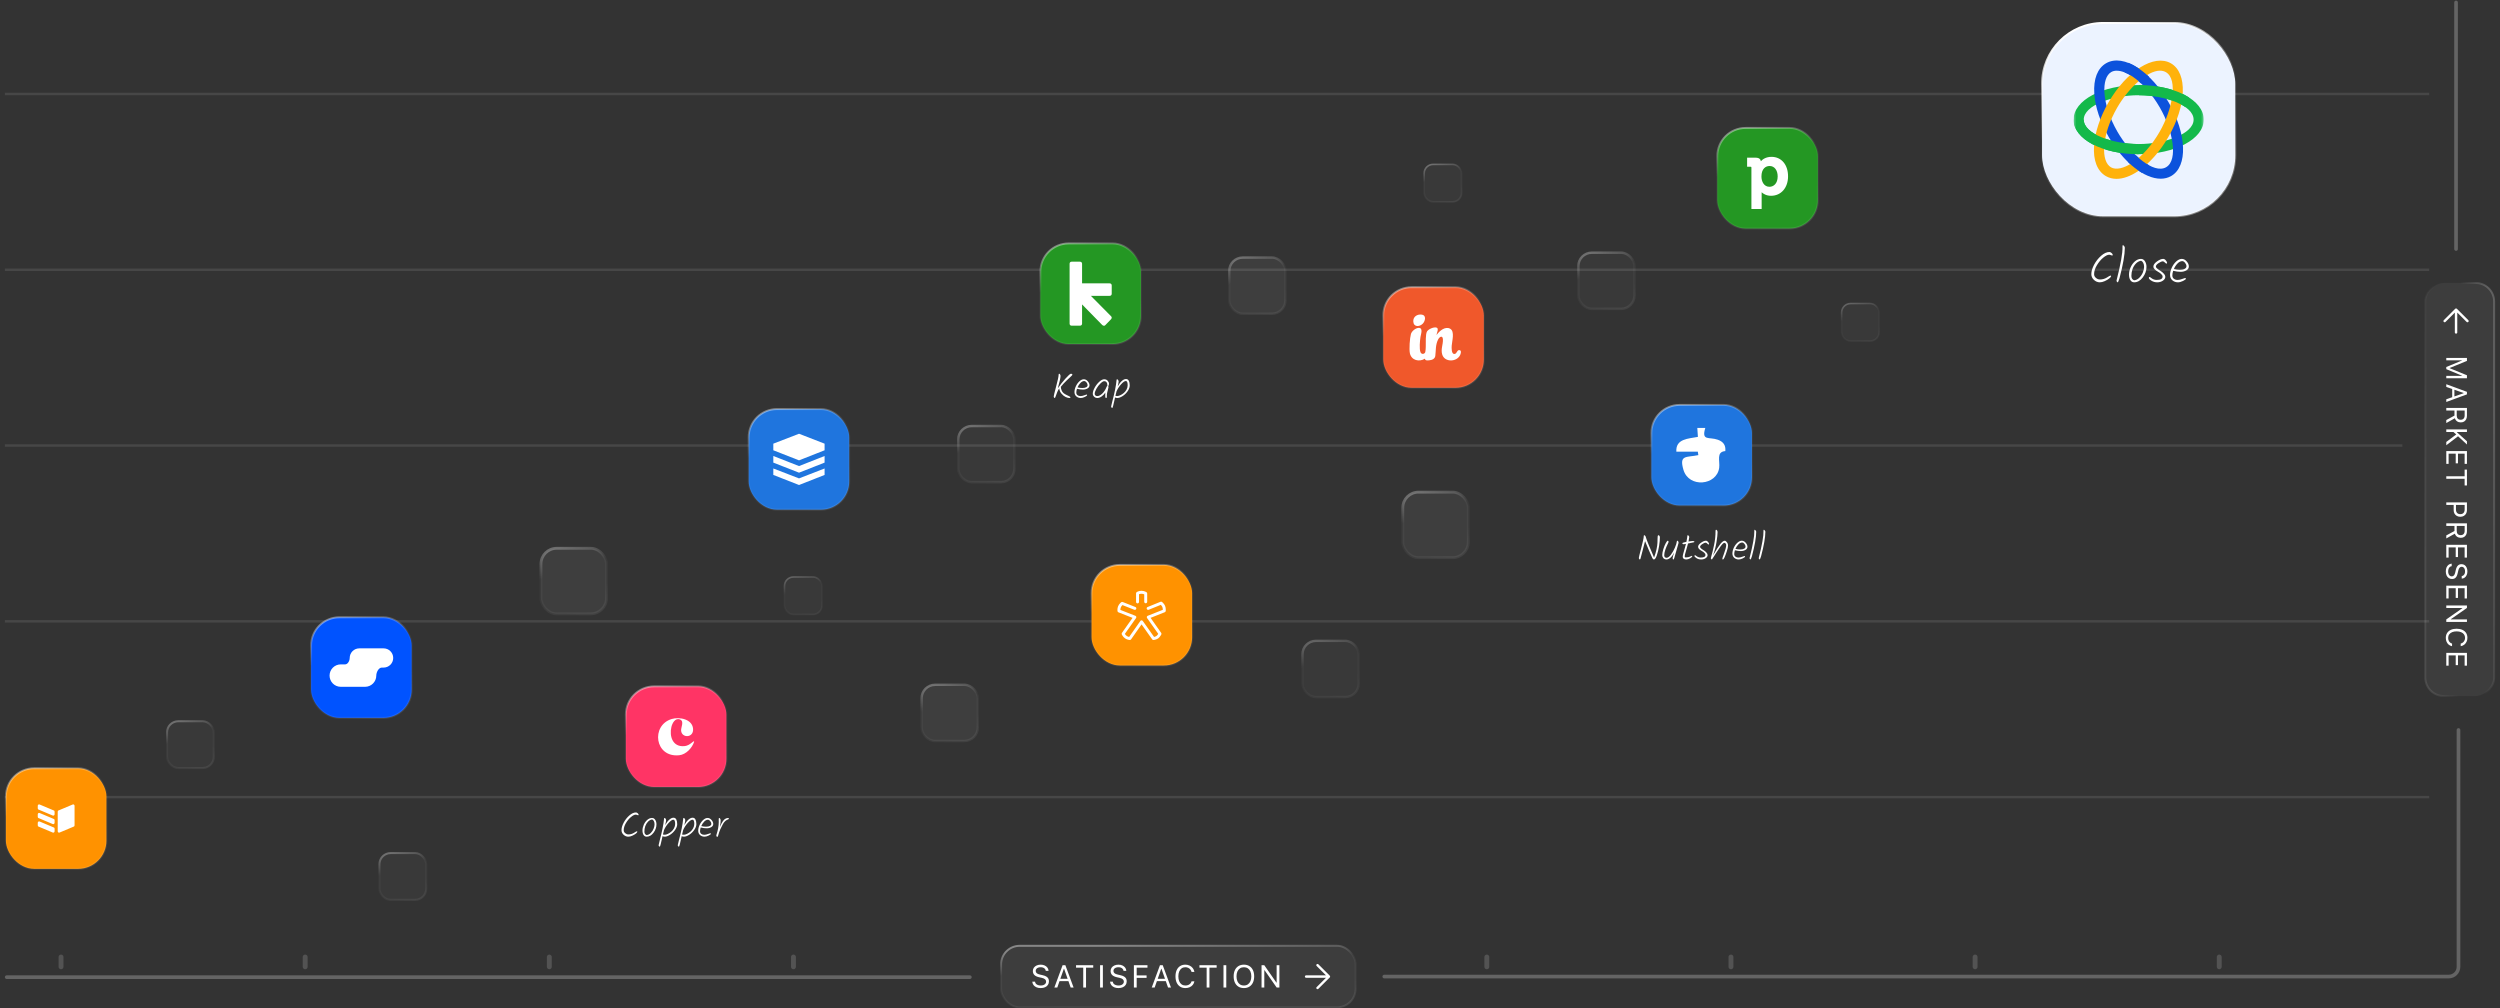 <svg width="1024" height="413" viewBox="0 0 1024 413" fill="none" xmlns="http://www.w3.org/2000/svg">
<rect x="0" y="0" width="1024" height="413" fill="#333333" stroke="none"/>
<line x1="2" y1="38.5" x2="995" y2="38.5" stroke="white" stroke-opacity="0.1"/>
<line x1="2" y1="110.5" x2="995" y2="110.5" stroke="white" stroke-opacity="0.1"/>
<line x1="2" y1="182.5" x2="984" y2="182.5" stroke="white" stroke-opacity="0.1"/>
<line x1="2" y1="254.5" x2="995" y2="254.5" stroke="white" stroke-opacity="0.1"/>
<line x1="2" y1="326.5" x2="995" y2="326.5" stroke="white" stroke-opacity="0.1"/>
<rect x="703.4" y="52.4" width="41.2" height="41.2" rx="11.6" fill="#249723"/>
<rect x="703.4" y="52.4" width="41.2" height="41.2" rx="11.6" stroke="url(#paint0_linear_3_1881)" stroke-width="0.8"/>
<path d="M721.487 72.305C721.487 74.327 722.512 76.507 724.769 76.507C726.442 76.507 728.135 75.201 728.135 72.275C728.135 69.711 726.804 67.989 724.825 67.989C723.211 67.989 721.487 69.122 721.487 72.305ZM725.62 64.244C729.666 64.244 732.387 67.449 732.387 72.219C732.387 76.915 729.52 80.193 725.423 80.193C723.47 80.193 722.218 79.356 721.564 78.751C721.569 78.894 721.572 79.055 721.572 79.227V85.594H717.38V68.629C717.38 68.382 717.301 68.304 717.057 68.304H715.615V64.589H719.133C720.752 64.589 721.166 65.413 721.245 66.049C721.903 65.312 723.265 64.244 725.62 64.244Z" fill="white"/>
<rect x="566.58" y="117.636" width="41.2" height="41.2" rx="11.6" fill="#F0582B"/>
<rect x="566.58" y="117.636" width="41.2" height="41.2" rx="11.6" stroke="url(#paint1_linear_3_1881)" stroke-width="0.8"/>
<g clip-path="url(#clip0_3_1881)">
<g clip-path="url(#clip1_3_1881)">
<path d="M588.424 137.216C589.521 135.603 591.914 133.52 593.973 134.638C595.988 135.733 594.725 139.756 594.616 141.608C594.568 142.411 594.433 145.166 595.81 144.979C596.846 144.838 596.732 143.237 597.832 143.41C598.752 143.556 598.32 144.965 598.031 145.523C596.567 148.344 591.768 148.409 590.762 145.292C590.044 143.066 591.128 141.118 591.017 139.017C590.921 137.186 589.604 137.919 589.022 139.11C587.929 141.347 588.188 143.446 587.899 145.766C587.74 147.037 586.511 147.489 585.368 147.586C584.686 147.644 583.741 147.784 583.653 146.918C581.295 148.374 578.102 147.615 577.483 144.681C577.137 143.04 577.448 138.455 577.922 136.798C578.264 135.604 579.869 134.321 581.111 134.299C583.014 134.265 581.997 136.911 581.837 137.952C581.604 139.467 581.256 142.974 581.863 144.318C582.297 145.278 583.561 145.064 583.801 144.18C583.934 143.691 583.969 142.582 583.992 142.029C584.051 140.596 583.809 136.783 584.538 135.716C585.182 134.773 587.227 133.873 588.341 134.161C589.578 134.48 588.392 136.442 588.424 137.216H588.424Z" fill="white"/>
<path d="M582.772 132.569C581.474 133.905 579.049 134.079 578.887 131.736C578.748 129.713 580.473 128.618 582.348 128.862C584.321 129.117 583.806 131.505 582.772 132.569V132.569Z" fill="white"/>
</g>
</g>
<rect x="447.096" y="231.388" width="41.2" height="41.2" rx="11.6" fill="#FF9200"/>
<rect x="447.096" y="231.388" width="41.2" height="41.2" rx="11.6" stroke="url(#paint2_linear_3_1881)" stroke-width="0.8"/>
<g clip-path="url(#clip2_3_1881)">
<path d="M475.434 246.457C475.617 246.41 475.814 246.451 475.964 246.571H475.964V246.572C475.965 246.572 475.965 246.572 475.966 246.573C475.966 246.573 475.967 246.574 475.969 246.575C475.971 246.577 475.974 246.579 475.978 246.582C475.985 246.589 475.996 246.597 476.008 246.608C476.033 246.629 476.069 246.66 476.111 246.698C476.196 246.773 476.311 246.882 476.437 247.015C476.678 247.269 476.992 247.649 477.184 248.088H477.184C477.409 248.569 477.477 249.125 477.497 249.52C477.507 249.725 477.506 249.904 477.501 250.032C477.499 250.096 477.496 250.148 477.493 250.185C477.492 250.204 477.491 250.219 477.491 250.23C477.49 250.235 477.49 250.24 477.49 250.243C477.489 250.245 477.489 250.246 477.489 250.247V250.249L476.885 250.195L477.489 250.25C477.468 250.478 477.321 250.674 477.108 250.759L471.275 253.074L475.63 259.245C475.759 259.428 475.777 259.666 475.677 259.866L475.135 259.595L475.677 259.867L475.677 259.867L475.676 259.869C475.676 259.869 475.675 259.871 475.675 259.872C475.673 259.875 475.671 259.878 475.669 259.883C475.664 259.892 475.658 259.904 475.65 259.919C475.634 259.949 475.611 259.991 475.582 260.043C475.523 260.146 475.439 260.288 475.331 260.447C475.123 260.756 474.805 261.168 474.405 261.476C474.397 261.482 474.388 261.488 474.38 261.494C473.969 261.778 473.489 261.938 473.14 262.027C472.961 262.072 472.805 262.102 472.692 262.121C472.636 262.13 472.59 262.137 472.556 262.141C472.54 262.143 472.526 262.145 472.516 262.146C472.512 262.147 472.508 262.147 472.505 262.147C472.503 262.148 472.502 262.148 472.501 262.148L472.499 262.148H472.498L472.434 261.545L472.498 262.148C472.28 262.171 472.066 262.074 471.939 261.895L467.587 255.748L463.282 261.893C463.161 262.065 462.959 262.163 462.749 262.151L462.785 261.545L462.748 262.151V262.15H462.741C462.738 262.15 462.734 262.15 462.729 262.149C462.719 262.149 462.705 262.147 462.689 262.146C462.657 262.143 462.612 262.138 462.558 262.13C462.449 262.115 462.298 262.09 462.121 262.047C461.772 261.961 461.3 261.801 460.848 261.5C460.382 261.189 460.042 260.768 459.825 260.447C459.715 260.283 459.631 260.136 459.574 260.029C459.545 259.976 459.523 259.931 459.507 259.899C459.499 259.883 459.493 259.87 459.489 259.86C459.486 259.855 459.485 259.851 459.483 259.848C459.483 259.847 459.482 259.845 459.481 259.844C459.481 259.844 459.481 259.843 459.481 259.843L459.48 259.842L459.48 259.841C459.393 259.646 459.416 259.42 459.539 259.245L463.892 253.077L458.113 250.809C457.916 250.732 457.774 250.559 457.737 250.35L458.334 250.245L457.737 250.35V250.349C457.737 250.348 457.736 250.348 457.736 250.347C457.736 250.346 457.736 250.344 457.736 250.342C457.735 250.339 457.735 250.334 457.734 250.329C457.732 250.319 457.73 250.306 457.727 250.289C457.723 250.256 457.717 250.211 457.712 250.155C457.702 250.043 457.693 249.887 457.697 249.702C457.704 249.335 457.761 248.83 457.973 248.314C458.187 247.796 458.515 247.383 458.776 247.108C458.908 246.969 459.029 246.859 459.118 246.783C459.162 246.745 459.199 246.715 459.226 246.694C459.239 246.683 459.251 246.674 459.259 246.668C459.263 246.665 459.267 246.662 459.269 246.66C459.271 246.659 459.272 246.658 459.273 246.657C459.274 246.657 459.274 246.656 459.275 246.656L459.275 246.656C459.275 246.656 459.276 246.655 459.608 247.108L459.276 246.656C459.444 246.532 459.663 246.504 459.857 246.58L465.057 248.63C465.369 248.753 465.522 249.106 465.399 249.417C465.276 249.729 464.924 249.882 464.612 249.759L459.755 247.845C459.724 247.875 459.69 247.908 459.656 247.944C459.455 248.156 459.232 248.444 459.096 248.776C458.958 249.11 458.915 249.455 458.91 249.725C458.909 249.758 458.911 249.789 458.911 249.819L465.056 252.23C465.23 252.298 465.362 252.442 465.416 252.62C465.469 252.799 465.438 252.993 465.33 253.145L460.747 259.636C460.773 259.677 460.8 259.722 460.831 259.768C461.002 260.022 461.238 260.301 461.521 260.49C461.819 260.689 462.147 260.804 462.41 260.868C462.442 260.876 462.474 260.882 462.503 260.888L467.088 254.347L467.133 254.289C467.247 254.162 467.41 254.088 467.583 254.088C467.78 254.087 467.966 254.183 468.08 254.344L472.707 260.881C472.749 260.872 472.794 260.862 472.841 260.85C473.124 260.778 473.438 260.665 473.676 260.504C473.921 260.312 474.149 260.029 474.325 259.768C474.358 259.719 474.387 259.671 474.415 259.627L469.839 253.145C469.731 252.993 469.7 252.8 469.753 252.622C469.806 252.444 469.938 252.299 470.111 252.231L476.29 249.778C476.289 249.717 476.289 249.651 476.285 249.582C476.268 249.24 476.21 248.87 476.085 248.601C476.082 248.596 476.08 248.59 476.077 248.584C475.968 248.331 475.762 248.067 475.556 247.849C475.523 247.814 475.489 247.782 475.458 247.751L470.513 249.757C470.202 249.883 469.848 249.733 469.722 249.423C469.596 249.112 469.746 248.759 470.056 248.633L475.356 246.482L475.434 246.457Z" fill="white"/>
<path d="M468.678 246.495V243.454C468.646 243.439 468.612 243.422 468.574 243.407C468.323 243.305 467.963 243.202 467.535 243.202C467.099 243.202 466.778 243.295 466.575 243.38C466.563 243.385 466.552 243.391 466.542 243.396V246.545C466.541 246.88 466.27 247.152 465.935 247.152C465.6 247.152 465.328 246.88 465.328 246.545V243.045C465.328 242.863 465.409 242.691 465.55 242.576L465.551 242.575L465.552 242.574C465.553 242.574 465.553 242.573 465.554 242.572C465.556 242.571 465.557 242.57 465.559 242.569C465.563 242.566 465.566 242.563 465.571 242.559C465.58 242.552 465.592 242.543 465.605 242.533C465.633 242.513 465.67 242.488 465.717 242.459C465.809 242.402 465.94 242.33 466.106 242.26C466.441 242.12 466.921 241.988 467.535 241.988C468.156 241.988 468.672 242.136 469.033 242.283C469.214 242.357 469.358 242.432 469.46 242.49C469.511 242.519 469.552 242.545 469.582 242.564C469.596 242.573 469.608 242.582 469.618 242.588C469.622 242.591 469.627 242.594 469.63 242.596L469.636 242.601L469.637 242.601C469.637 242.601 469.637 242.601 469.285 243.095L469.637 242.602C469.797 242.715 469.892 242.899 469.892 243.095V246.495C469.892 246.83 469.62 247.102 469.285 247.102C468.95 247.102 468.678 246.83 468.678 246.495Z" fill="white"/>
</g>
<rect x="306.65" y="167.56" width="41.2" height="41.2" rx="11.6" fill="#1F75DE"/>
<rect x="306.65" y="167.56" width="41.2" height="41.2" rx="11.6" stroke="url(#paint3_linear_3_1881)" stroke-width="0.8"/>
<path d="M327.281 177.66L316.75 181.725V184.434L327.281 188.56L337.75 184.434V181.725L327.281 177.66ZM316.75 191.886V194.534L327.281 198.66L337.75 194.534V191.886L327.281 195.95L316.75 191.886Z" fill="white"/>
<path d="M316.75 186.774V189.484L327.281 193.61L337.75 189.484V186.774L327.281 190.901L316.75 186.774Z" fill="white"/>
<rect x="256.34" y="281.141" width="41.2" height="41.2" rx="11.6" fill="#FF3465"/>
<rect x="256.34" y="281.141" width="41.2" height="41.2" rx="11.6" stroke="url(#paint4_linear_3_1881)" stroke-width="0.8"/>
<g clip-path="url(#clip3_3_1881)">
<circle cx="276.947" cy="301.741" r="11.156" fill="white"/>
<path d="M277.585 288.616L280.676 289.197C291.429 292.318 293.537 306.985 283.87 312.91C276.219 317.599 266.313 313.451 264.238 304.82L263.831 302.371C263.849 301.986 263.805 301.589 263.831 301.205C264.284 294.597 269.433 288.949 276.234 288.724L276.419 288.616H277.585ZM283.833 303.835C282.62 304.774 281.857 305.483 280.193 305.619C275.572 305.997 274.079 301.604 275.006 297.751C275.385 296.173 276.573 293.921 278.546 294.708C280.372 295.436 278.867 297.882 278.986 299.281C279.253 302.438 284.228 302.321 283.879 298.466C283.522 294.534 278.284 293.557 275.136 294.501C266.535 297.08 268.109 310.404 278.212 309.349C281.015 309.057 283.543 306.334 284.34 303.776L283.951 303.647C283.87 303.647 283.879 303.798 283.833 303.833V303.835Z" fill="#FF3465"/>
</g>
<rect x="127.423" y="252.842" width="41.2" height="41.2" rx="11.6" fill="#0053FF"/>
<rect x="127.423" y="252.842" width="41.2" height="41.2" rx="11.6" stroke="url(#paint5_linear_3_1881)" stroke-width="0.8"/>
<g clip-path="url(#clip4_3_1881)">
<path fill-rule="evenodd" clip-rule="evenodd" d="M147.176 265.567C145.001 265.567 143.238 267.33 143.238 269.505C143.238 270.615 142.478 272.13 141.367 272.13H139.582C137.045 272.13 134.988 274.187 134.988 276.724C134.988 279.261 137.045 281.317 139.582 281.317H149.535C152.072 281.317 154.128 279.261 154.128 276.724C154.128 275.387 155.068 273.442 156.405 273.442H157.121C159.295 273.442 161.058 271.68 161.058 269.505C161.058 267.33 159.295 265.567 157.121 265.567H147.176Z" fill="white"/>
</g>
<rect x="2.4" y="314.68" width="41.2" height="41.2" rx="11.6" fill="#FF9200"/>
<rect x="2.4" y="314.68" width="41.2" height="41.2" rx="11.6" stroke="url(#paint6_linear_3_1881)" stroke-width="0.8"/>
<path d="M10.397 327.498C10.744 325.001 12.716 323.026 15.209 322.678C20.368 321.981 25.586 321.981 30.746 322.678C33.239 323.026 35.21 325.001 35.558 327.498C36.254 332.667 36.254 337.894 35.558 343.062C35.21 345.56 33.239 347.534 30.746 347.883C25.586 348.58 20.368 348.58 15.209 347.883C12.716 347.534 10.745 345.56 10.397 343.062C9.701 337.836 9.701 332.667 10.397 327.498Z" fill="#FF9200"/>
<path d="M15.466 338.055C15.466 338.287 15.582 338.519 15.814 338.578L21.611 341.016C21.785 341.075 22.017 341.075 22.133 340.958C22.249 340.842 22.365 340.668 22.365 340.494V339.449C22.365 339.216 22.249 338.984 22.017 338.926L16.22 336.487C16.046 336.429 15.814 336.429 15.698 336.545C15.582 336.661 15.466 336.835 15.466 337.009V338.055ZM15.466 334.57C15.466 334.803 15.582 335.035 15.814 335.093L21.611 337.532C21.785 337.59 22.017 337.59 22.133 337.474C22.249 337.358 22.365 337.184 22.365 337.009V335.964C22.365 335.732 22.249 335.499 22.017 335.441L16.22 333.002C16.046 332.944 15.814 332.944 15.698 333.06C15.582 333.176 15.466 333.351 15.466 333.525V334.57ZM15.466 331.086C15.466 331.318 15.582 331.55 15.814 331.608L21.611 334.048C21.785 334.106 22.017 334.106 22.133 333.989C22.249 333.873 22.365 333.699 22.365 333.525V332.479C22.365 332.247 22.249 332.015 22.017 331.957L16.22 329.518C16.046 329.46 15.814 329.46 15.698 329.576C15.582 329.692 15.466 329.866 15.466 330.04V331.086ZM30.539 338.055C30.539 338.287 30.423 338.519 30.191 338.578L24.394 341.016C24.22 341.075 23.988 341.075 23.872 340.958C23.756 340.842 23.64 340.668 23.64 340.494V332.479C23.64 332.247 23.756 332.015 23.988 331.957L29.785 329.518C29.959 329.46 30.191 329.46 30.307 329.576C30.423 329.692 30.539 329.866 30.539 330.04V338.055Z" fill="white"/>
<line x1="2.75" y1="400.25" x2="397.25" y2="400.25" stroke="white" stroke-opacity="0.24" stroke-width="1.5" stroke-linecap="round"/>
<rect x="410.053" y="387.4" width="145.2" height="25.2" rx="7.6" fill="white" fill-opacity="0.05"/>
<rect x="410.053" y="387.4" width="145.2" height="25.2" rx="7.6" stroke="url(#paint7_linear_3_1881)" stroke-width="0.8"/>
<path d="M426.267 404.716C425.598 404.716 425.014 404.608 424.515 404.392C424.02 404.172 423.626 403.872 423.334 403.491C423.046 403.106 422.879 402.666 422.833 402.17L422.826 402.101H423.969L423.975 402.17C424.005 402.475 424.121 402.74 424.324 402.964C424.532 403.184 424.807 403.355 425.15 403.478C425.497 403.601 425.89 403.662 426.33 403.662C426.745 403.662 427.113 403.597 427.435 403.465C427.761 403.33 428.017 403.144 428.203 402.907C428.389 402.67 428.482 402.397 428.482 402.088V402.082C428.482 401.701 428.342 401.381 428.063 401.123C427.784 400.861 427.329 400.66 426.698 400.52L425.683 400.298C424.765 400.095 424.096 399.782 423.677 399.358C423.262 398.931 423.055 398.385 423.055 397.721V397.714C423.059 397.207 423.197 396.758 423.467 396.369C423.743 395.979 424.121 395.675 424.604 395.455C425.09 395.235 425.649 395.125 426.28 395.125C426.889 395.125 427.428 395.235 427.898 395.455C428.368 395.67 428.74 395.962 429.015 396.331C429.295 396.699 429.449 397.111 429.479 397.568L429.485 397.657H428.342L428.33 397.575C428.287 397.304 428.177 397.065 428 396.857C427.822 396.646 427.585 396.479 427.289 396.356C426.993 396.233 426.646 396.174 426.248 396.178C425.867 396.178 425.524 396.237 425.219 396.356C424.915 396.474 424.671 396.646 424.489 396.87C424.312 397.09 424.223 397.361 424.223 397.683V397.689C424.223 398.053 424.358 398.36 424.629 398.609C424.9 398.859 425.346 399.052 425.968 399.187L426.984 399.416C427.623 399.555 428.137 399.737 428.527 399.961C428.916 400.186 429.199 400.461 429.377 400.787C429.559 401.108 429.65 401.489 429.65 401.929V401.936C429.65 402.507 429.51 403 429.231 403.415C428.952 403.829 428.558 404.151 428.051 404.379C427.543 404.604 426.948 404.716 426.267 404.716ZM431.864 404.5L435.241 395.34H436.117V396.819H435.756L433.064 404.5H431.864ZM433.394 401.878L433.75 400.907H437.888L438.244 401.878H433.394ZM438.549 404.5L435.857 396.819V395.34H436.371L439.748 404.5H438.549ZM443.695 404.5V396.369H440.744V395.34H447.79V396.369H444.838V404.5H443.695ZM450.594 404.5V395.34H451.737V404.5H450.594ZM458.115 404.716C457.447 404.716 456.863 404.608 456.363 404.392C455.868 404.172 455.475 403.872 455.183 403.491C454.895 403.106 454.728 402.666 454.681 402.17L454.675 402.101H455.817L455.824 402.17C455.853 402.475 455.97 402.74 456.173 402.964C456.38 403.184 456.655 403.355 456.998 403.478C457.345 403.601 457.739 403.662 458.179 403.662C458.593 403.662 458.962 403.597 459.283 403.465C459.609 403.33 459.865 403.144 460.051 402.907C460.238 402.67 460.331 402.397 460.331 402.088V402.082C460.331 401.701 460.191 401.381 459.912 401.123C459.632 400.861 459.177 400.66 458.547 400.52L457.531 400.298C456.613 400.095 455.944 399.782 455.525 399.358C455.111 398.931 454.903 398.385 454.903 397.721V397.714C454.908 397.207 455.045 396.758 455.316 396.369C455.591 395.979 455.97 395.675 456.452 395.455C456.939 395.235 457.497 395.125 458.128 395.125C458.737 395.125 459.277 395.235 459.747 395.455C460.216 395.67 460.589 395.962 460.864 396.331C461.143 396.699 461.298 397.111 461.327 397.568L461.334 397.657H460.191L460.178 397.575C460.136 397.304 460.026 397.065 459.848 396.857C459.67 396.646 459.433 396.479 459.137 396.356C458.841 396.233 458.494 396.174 458.096 396.178C457.715 396.178 457.373 396.237 457.068 396.356C456.763 396.474 456.52 396.646 456.338 396.87C456.16 397.09 456.071 397.361 456.071 397.683V397.689C456.071 398.053 456.207 398.36 456.478 398.609C456.748 398.859 457.195 399.052 457.817 399.187L458.833 399.416C459.472 399.555 459.986 399.737 460.375 399.961C460.764 400.186 461.048 400.461 461.226 400.787C461.408 401.108 461.499 401.489 461.499 401.929V401.936C461.499 402.507 461.359 403 461.08 403.415C460.8 403.829 460.407 404.151 459.899 404.379C459.391 404.604 458.797 404.716 458.115 404.716ZM464.443 404.5V395.34H470.003V396.369H465.585V399.517H469.642V400.533H465.585V404.5H464.443ZM471.748 404.5L475.125 395.34H476.001V396.819H475.639L472.948 404.5H471.748ZM473.278 401.878L473.633 400.907H477.772L478.127 401.878H473.278ZM478.432 404.5L475.741 396.819V395.34H476.255L479.632 404.5H478.432ZM485.521 404.716C484.692 404.716 483.975 404.521 483.37 404.132C482.764 403.743 482.297 403.19 481.967 402.475C481.641 401.76 481.478 400.911 481.478 399.93V399.917C481.478 398.931 481.641 398.08 481.967 397.365C482.297 396.65 482.762 396.098 483.363 395.708C483.968 395.319 484.686 395.125 485.515 395.125C486.158 395.125 486.742 395.251 487.267 395.505C487.796 395.755 488.232 396.104 488.575 396.553C488.917 396.997 489.133 397.511 489.222 398.095L489.216 398.108H488.067L488.06 398.095C487.959 397.702 487.788 397.363 487.546 397.08C487.305 396.792 487.011 396.57 486.664 396.413C486.321 396.257 485.938 396.178 485.515 396.178C484.931 396.178 484.423 396.331 483.992 396.635C483.564 396.94 483.234 397.372 483.001 397.93C482.769 398.489 482.652 399.151 482.652 399.917V399.93C482.652 400.691 482.769 401.352 483.001 401.91C483.234 402.469 483.564 402.9 483.992 403.205C484.423 403.51 484.933 403.662 485.521 403.662C485.949 403.662 486.336 403.594 486.683 403.459C487.03 403.319 487.322 403.123 487.559 402.869C487.796 402.611 487.961 402.306 488.054 401.955L488.067 401.942H489.222V401.955C489.121 402.513 488.9 403 488.562 403.415C488.223 403.825 487.794 404.145 487.273 404.373C486.757 404.602 486.173 404.716 485.521 404.716ZM494.242 404.5V396.369H491.29V395.34H498.336V396.369H495.385V404.5H494.242ZM501.141 404.5V395.34H502.284V404.5H501.141ZM509.506 404.716C508.63 404.716 507.879 404.521 507.253 404.132C506.626 403.738 506.144 403.182 505.805 402.462C505.471 401.743 505.304 400.897 505.304 399.923V399.911C505.304 398.929 505.473 398.08 505.812 397.365C506.155 396.65 506.639 396.098 507.265 395.708C507.896 395.319 508.643 395.125 509.506 395.125C510.374 395.125 511.121 395.319 511.747 395.708C512.377 396.098 512.862 396.652 513.201 397.372C513.539 398.087 513.708 398.933 513.708 399.911V399.923C513.708 400.897 513.539 401.743 513.201 402.462C512.866 403.178 512.384 403.732 511.753 404.125C511.127 404.519 510.378 404.716 509.506 404.716ZM509.506 403.662C510.132 403.662 510.672 403.508 511.125 403.199C511.578 402.89 511.927 402.456 512.172 401.897C512.418 401.335 512.54 400.677 512.54 399.923V399.911C512.54 399.149 512.418 398.489 512.172 397.93C511.927 397.372 511.578 396.94 511.125 396.635C510.672 396.331 510.132 396.178 509.506 396.178C508.884 396.178 508.347 396.331 507.894 396.635C507.441 396.94 507.09 397.372 506.84 397.93C506.595 398.489 506.472 399.149 506.472 399.911V399.923C506.472 400.677 506.593 401.335 506.834 401.897C507.075 402.456 507.422 402.89 507.875 403.199C508.328 403.508 508.871 403.662 509.506 403.662ZM516.729 404.5V395.34H517.84L523.089 402.869L522.327 402.469H522.911V395.34H524.041V404.5H522.93L517.681 396.997L518.443 397.397H517.859V404.5H516.729Z" fill="white"/>
<path d="M534.986 400H544.32M544.32 400L539.653 395.333M544.32 400L539.653 404.667" stroke="white" stroke-linecap="round" stroke-linejoin="round"/>
<path d="M567 400H1003C1005.21 400 1007 398.209 1007 396V299" stroke="white" stroke-opacity="0.24" stroke-width="1.5" stroke-linecap="round"/>
<path d="M1006 102L1006 1" stroke="white" stroke-opacity="0.24" stroke-width="1.5" stroke-linecap="round"/>
<rect x="1021.6" y="115.9" width="169.2" height="28.2" rx="7.6" transform="rotate(90 1021.6 115.9)" fill="white" fill-opacity="0.05"/>
<rect x="1021.6" y="115.9" width="169.2" height="28.2" rx="7.6" transform="rotate(90 1021.6 115.9)" stroke="url(#paint8_linear_3_1881)" stroke-width="0.8"/>
<path d="M1006 136.167V126.833M1006 126.833L1001.33 131.5M1006 126.833L1010.67 131.5" stroke="white" stroke-linecap="round" stroke-linejoin="round"/>
<path d="M1002 146.6L1010.46 146.6L1010.46 147.825L1003.4 150.719L1003.4 150.813L1010.46 153.708L1010.46 154.932L1002 154.932L1002 153.948L1008.46 153.948L1008.46 153.432L1010.22 154.616L1002 151.212L1002 150.321L1010.22 146.923L1008.46 148.1L1008.46 147.585L1002 147.585L1002 146.6ZM1002 157.375L1010.46 160.492L1010.46 161.301L1009.09 161.301L1009.09 160.967L1002 158.482L1002 157.375ZM1004.42 158.787L1005.32 159.115L1005.32 162.935L1004.42 163.263L1004.42 158.787ZM1002 163.545L1009.09 161.06L1010.46 161.06L1010.46 161.535L1002 164.652L1002 163.545ZM1002 167.095L1010.46 167.095L1010.46 170.323C1010.46 170.866 1010.35 171.339 1010.14 171.741C1009.93 172.147 1009.64 172.462 1009.27 172.684C1008.89 172.907 1008.45 173.018 1007.94 173.018L1007.93 173.018C1007.34 173.018 1006.84 172.868 1006.41 172.567C1005.98 172.266 1005.68 171.85 1005.51 171.319L1002 173.276L1002 172.04L1005.35 170.229C1005.35 170.221 1005.35 170.212 1005.35 170.2C1005.35 170.188 1005.35 170.179 1005.35 170.171L1005.35 168.149L1002 168.149L1002 167.095ZM1006.28 168.149L1006.28 170.229C1006.28 170.772 1006.42 171.19 1006.7 171.483C1006.98 171.78 1007.38 171.929 1007.89 171.929L1007.91 171.929C1008.41 171.929 1008.8 171.774 1009.09 171.466C1009.37 171.157 1009.52 170.729 1009.52 170.182L1009.52 168.149L1006.28 168.149ZM1004.82 176.832L1006.35 176.773L1006.35 177.043L1010.46 180.746L1010.46 182.07L1006.68 178.572L1006.2 178.08L1004.82 176.832ZM1002 175.894L1010.46 175.894L1010.46 176.949L1002 176.949L1002 175.894ZM1002 181.015L1006.21 177.857L1006.95 178.584L1002 182.381L1002 181.015ZM1002 184.765L1010.46 184.765L1010.46 190.003L1009.51 190.003L1009.51 185.819L1006.79 185.819L1006.79 189.786L1005.86 189.786L1005.86 185.819L1002.95 185.819L1002.95 190.003L1002 190.003L1002 184.765ZM1002 195.07L1009.51 195.07L1009.51 192.346L1010.46 192.346L1010.46 198.85L1009.51 198.85L1009.51 196.125L1002 196.125L1002 195.07ZM1005.02 206.301L1005.96 206.301L1005.96 208.691C1005.96 209.297 1006.11 209.766 1006.42 210.098C1006.74 210.43 1007.18 210.596 1007.73 210.596L1007.74 210.596C1008.3 210.596 1008.74 210.43 1009.05 210.098C1009.36 209.766 1009.52 209.297 1009.52 208.691L1009.52 206.301L1010.46 206.301L1010.46 208.961C1010.46 209.492 1010.34 209.961 1010.12 210.367C1009.89 210.773 1009.57 211.092 1009.17 211.322C1008.76 211.557 1008.29 211.674 1007.75 211.674L1007.74 211.674C1007.21 211.674 1006.73 211.557 1006.32 211.322C1005.91 211.092 1005.59 210.773 1005.36 210.367C1005.13 209.961 1005.02 209.492 1005.02 208.961L1005.02 206.301ZM1002 205.773L1010.46 205.773L1010.46 206.828L1002 206.828L1002 205.773ZM1002 214.362L1010.46 214.362L1010.46 217.591C1010.46 218.134 1010.35 218.606 1010.14 219.009C1009.93 219.415 1009.64 219.73 1009.27 219.952C1008.89 220.175 1008.45 220.286 1007.94 220.286L1007.93 220.286C1007.34 220.286 1006.84 220.136 1006.41 219.835C1005.98 219.534 1005.68 219.118 1005.51 218.587L1002 220.544L1002 219.308L1005.35 217.497C1005.35 217.489 1005.35 217.48 1005.35 217.468C1005.35 217.456 1005.35 217.446 1005.35 217.439L1005.35 215.417L1002 215.417L1002 214.362ZM1006.28 215.417L1006.28 217.497C1006.28 218.04 1006.42 218.458 1006.7 218.751C1006.98 219.048 1007.38 219.196 1007.89 219.196L1007.91 219.196C1008.41 219.196 1008.8 219.042 1009.09 218.733C1009.37 218.425 1009.52 217.997 1009.52 217.45L1009.52 215.417L1006.28 215.417ZM1002 223.162L1010.46 223.162L1010.46 228.4L1009.51 228.4L1009.51 224.217L1006.79 224.217L1006.79 228.184L1005.86 228.184L1005.86 224.217L1002.95 224.217L1002.95 228.4L1002 228.4L1002 223.162ZM1001.8 234.042C1001.8 233.425 1001.9 232.886 1002.1 232.425C1002.3 231.968 1002.58 231.605 1002.93 231.335C1003.29 231.069 1003.69 230.915 1004.15 230.872L1004.21 230.866L1004.21 231.921L1004.15 231.927C1003.87 231.954 1003.62 232.062 1003.42 232.249C1003.21 232.441 1003.06 232.694 1002.94 233.011C1002.83 233.331 1002.77 233.694 1002.77 234.101C1002.77 234.484 1002.83 234.823 1002.96 235.12C1003.08 235.421 1003.25 235.657 1003.47 235.829C1003.69 236.001 1003.94 236.087 1004.23 236.087L1004.23 236.087C1004.58 236.087 1004.88 235.958 1005.12 235.7C1005.36 235.442 1005.54 235.023 1005.67 234.441L1005.88 233.503C1006.07 232.655 1006.36 232.038 1006.75 231.651C1007.14 231.269 1007.64 231.077 1008.26 231.077L1008.26 231.077C1008.73 231.081 1009.15 231.208 1009.51 231.458C1009.87 231.712 1010.15 232.062 1010.35 232.507C1010.55 232.956 1010.65 233.472 1010.65 234.054C1010.65 234.616 1010.55 235.114 1010.35 235.548C1010.15 235.982 1009.88 236.325 1009.54 236.579C1009.2 236.837 1008.82 236.98 1008.4 237.007L1008.32 237.013L1008.32 235.958L1008.39 235.946C1008.64 235.907 1008.86 235.806 1009.05 235.642C1009.25 235.478 1009.4 235.259 1009.52 234.985C1009.63 234.712 1009.69 234.392 1009.68 234.025C1009.68 233.673 1009.63 233.357 1009.52 233.075C1009.41 232.794 1009.25 232.569 1009.04 232.401C1008.84 232.237 1008.59 232.155 1008.29 232.155L1008.29 232.155C1007.95 232.155 1007.67 232.28 1007.44 232.53C1007.21 232.78 1007.03 233.192 1006.9 233.767L1006.69 234.704C1006.56 235.294 1006.4 235.769 1006.19 236.128C1005.98 236.487 1005.73 236.749 1005.43 236.913C1005.13 237.081 1004.78 237.165 1004.37 237.165L1004.37 237.165C1003.84 237.165 1003.38 237.036 1003 236.778C1002.62 236.521 1002.32 236.157 1002.11 235.689C1001.9 235.22 1001.8 234.671 1001.8 234.042ZM1002 239.883L1010.46 239.883L1010.46 245.121L1009.51 245.121L1009.51 240.938L1006.79 240.938L1006.79 244.904L1005.86 244.904L1005.86 240.938L1002.95 240.938L1002.95 245.121L1002 245.121L1002 239.883ZM1002 247.991L1010.46 247.991L1010.46 249.017L1003.51 253.862L1003.87 253.159L1003.87 253.698L1010.46 253.698L1010.46 254.741L1002 254.741L1002 253.716L1008.93 248.87L1008.56 249.573L1008.56 249.034L1002 249.034L1002 247.991ZM1001.8 261.262C1001.8 260.496 1001.98 259.834 1002.34 259.276C1002.7 258.717 1003.21 258.285 1003.87 257.981C1004.53 257.68 1005.31 257.53 1006.22 257.53L1006.23 257.53C1007.14 257.53 1007.93 257.68 1008.59 257.981C1009.25 258.285 1009.76 258.715 1010.12 259.27C1010.47 259.828 1010.65 260.49 1010.65 261.256C1010.65 261.85 1010.54 262.389 1010.3 262.873C1010.07 263.362 1009.75 263.764 1009.34 264.08C1008.93 264.397 1008.45 264.596 1007.91 264.678L1007.9 264.672L1007.9 263.612L1007.91 263.606C1008.28 263.512 1008.59 263.354 1008.85 263.131C1009.12 262.908 1009.32 262.637 1009.46 262.317C1009.61 262 1009.68 261.647 1009.68 261.256C1009.68 260.717 1009.54 260.248 1009.26 259.85C1008.98 259.455 1008.58 259.151 1008.06 258.936C1007.55 258.721 1006.94 258.614 1006.23 258.614L1006.22 258.614C1005.52 258.614 1004.91 258.721 1004.39 258.936C1003.87 259.151 1003.48 259.455 1003.2 259.85C1002.91 260.248 1002.77 260.719 1002.77 261.262C1002.77 261.656 1002.84 262.014 1002.96 262.334C1003.09 262.655 1003.27 262.924 1003.51 263.143C1003.74 263.362 1004.03 263.514 1004.35 263.6L1004.36 263.612L1004.36 264.678L1004.35 264.678C1003.83 264.584 1003.38 264.381 1003 264.069C1002.62 263.756 1002.33 263.36 1002.12 262.879C1001.91 262.403 1001.8 261.864 1001.8 261.262ZM1002 267.408L1010.46 267.408L1010.46 272.646L1009.51 272.646L1009.51 268.462L1006.79 268.462L1006.79 272.429L1005.86 272.429L1005.86 268.462L1002.95 268.462L1002.95 272.646L1002 272.646L1002 267.408Z" fill="white"/>
<g opacity="0.7">
<rect x="377.5" y="280.5" width="23" height="23" rx="5.5" fill="white" fill-opacity="0.08"/>
<rect x="377.5" y="280.5" width="23" height="23" rx="5.5" stroke="url(#paint9_linear_3_1881)"/>
<rect x="392.5" y="174.5" width="23" height="23" rx="5.5" fill="white" fill-opacity="0.05"/>
<rect x="392.5" y="174.5" width="23" height="23" rx="5.5" stroke="url(#paint10_linear_3_1881)"/>
<rect x="503.5" y="105.5" width="23" height="23" rx="5.5" fill="white" fill-opacity="0.08"/>
<rect x="503.5" y="105.5" width="23" height="23" rx="5.5" stroke="url(#paint11_linear_3_1881)"/>
<rect x="646.5" y="103.5" width="23" height="23" rx="5.5" fill="white" fill-opacity="0.05"/>
<rect x="646.5" y="103.5" width="23" height="23" rx="5.5" stroke="url(#paint12_linear_3_1881)"/>
<g opacity="0.8">
<rect x="754.333" y="124.333" width="15.333" height="15.333" rx="3.667" fill="white" fill-opacity="0.05"/>
<rect x="754.333" y="124.333" width="15.333" height="15.333" rx="3.667" stroke="url(#paint13_linear_3_1881)" stroke-width="0.667"/>
</g>
<rect x="583.333" y="67.333" width="15.333" height="15.333" rx="3.667" fill="white" fill-opacity="0.05"/>
<rect x="583.333" y="67.333" width="15.333" height="15.333" rx="3.667" stroke="url(#paint14_linear_3_1881)" stroke-width="0.667"/>
<rect x="574.583" y="201.583" width="26.833" height="26.833" rx="6.417" fill="white" fill-opacity="0.08"/>
<rect x="574.583" y="201.583" width="26.833" height="26.833" rx="6.417" stroke="url(#paint15_linear_3_1881)" stroke-width="1.167"/>
<g opacity="0.8">
<rect x="533.5" y="262.5" width="23" height="23" rx="5.5" fill="white" fill-opacity="0.05"/>
<rect x="533.5" y="262.5" width="23" height="23" rx="5.5" stroke="url(#paint16_linear_3_1881)"/>
</g>
<rect x="221.583" y="224.583" width="26.833" height="26.833" rx="6.417" fill="white" fill-opacity="0.08"/>
<rect x="221.583" y="224.583" width="26.833" height="26.833" rx="6.417" stroke="url(#paint17_linear_3_1881)" stroke-width="1.167"/>
<rect x="155.417" y="349.417" width="19.167" height="19.167" rx="4.583" fill="white" fill-opacity="0.05"/>
<rect x="155.417" y="349.417" width="19.167" height="19.167" rx="4.583" stroke="url(#paint18_linear_3_1881)" stroke-width="0.833"/>
<rect x="68.417" y="295.417" width="19.167" height="19.167" rx="4.583" fill="white" fill-opacity="0.05"/>
<rect x="68.417" y="295.417" width="19.167" height="19.167" rx="4.583" stroke="url(#paint19_linear_3_1881)" stroke-width="0.833"/>
<g opacity="0.8">
<rect x="321.333" y="236.333" width="15.333" height="15.333" rx="3.667" fill="white" fill-opacity="0.05"/>
<rect x="321.333" y="236.333" width="15.333" height="15.333" rx="3.667" stroke="url(#paint20_linear_3_1881)" stroke-width="0.667"/>
</g>
</g>
<rect x="836.417" y="9.417" width="79.167" height="79.167" rx="25.026" fill="#ECF3FF"/>
<rect x="836.417" y="9.417" width="79.167" height="79.167" rx="25.026" stroke="url(#paint21_linear_3_1881)" stroke-width="0.833"/>
<g clip-path="url(#clip5_3_1881)">
<mask id="mask0_3_1881" style="mask-type:luminance" maskUnits="userSpaceOnUse" x="849" y="24" width="54" height="51">
<path d="M902.667 24H849.333V74.001H902.667V24Z" fill="white"/>
</mask>
<g mask="url(#mask0_3_1881)">
<path d="M876 63.166C861.05 63.166 849.333 56.941 849.333 49C849.333 41.058 861.05 34.833 876 34.833C890.95 34.833 902.667 41.058 902.667 49C902.667 56.941 890.95 63.166 876 63.166ZM876 39C865.358 39 853.5 43.108 853.5 49C853.5 54.891 865.358 59 876 59C886.642 59 898.5 54.891 898.5 49C898.5 43.108 886.642 39 876 39Z" fill="#13B94A"/>
<path d="M885.025 73.2C878.342 73.2 869.792 66.592 863.725 56.083C860.283 50.125 858.192 43.833 857.825 38.358C857.425 32.358 859.142 27.942 862.658 25.908C866.175 23.875 870.867 24.6 875.858 27.942C880.417 31 884.817 35.958 888.258 41.917C895.733 54.867 896.2 68.125 889.325 72.092C888.025 72.842 886.575 73.2 885.017 73.2H885.025ZM867.042 28.95C866.175 28.95 865.4 29.133 864.75 29.517C862.708 30.692 861.7 33.817 861.983 38.083C862.308 42.933 864.208 48.592 867.333 54.008C872.65 63.225 882.142 71.442 887.242 68.492C892.342 65.542 889.975 53.225 884.65 44.008C881.525 38.592 877.575 34.117 873.542 31.417C871.125 29.8 868.875 28.967 867.033 28.967L867.042 28.95Z" fill="#0C52DC"/>
<path d="M866.925 73.259C865.334 73.259 863.867 72.884 862.559 72.126C859.042 70.093 857.317 65.676 857.725 59.676C858.092 54.201 860.184 47.909 863.625 41.951C871.1 29.001 882.35 21.968 889.225 25.942C896.1 29.918 895.634 43.167 888.159 56.117C884.717 62.076 880.317 67.034 875.759 70.093C872.625 72.192 869.609 73.259 866.925 73.259ZM884.742 28.942C879.442 28.942 871.8 36.117 867.225 44.034C864.1 49.451 862.2 55.101 861.875 59.959C861.592 64.226 862.6 67.343 864.642 68.526C866.684 69.701 869.884 69.017 873.442 66.634C877.484 63.926 881.425 59.451 884.55 54.042C889.867 44.826 892.242 32.501 887.142 29.559C886.425 29.142 885.617 28.951 884.742 28.951V28.942Z" fill="#FFB20B"/>
<path d="M876 59.001C865.358 59.001 853.5 54.892 853.5 49.001H849.333C849.333 56.942 861.05 63.167 876 63.167V59.001Z" fill="#13B94A"/>
<path d="M876.958 34.125C875.842 33.092 874.7 32.175 873.55 31.4C872.417 30.642 871.317 30.05 870.283 29.642L871.667 25.709C873.033 26.233 874.442 26.975 875.875 27.942C877.383 28.959 878.883 30.175 880.333 31.575L876.967 34.125H876.958Z" fill="#0C52DC"/>
<path d="M880.3 67.733C878.5 66.766 876.625 65.325 874.808 63.583L871.616 66.358C873.483 68.166 875.4 69.65 877.3 70.766L880.308 67.733H880.3Z" fill="#0C52DC"/>
<path d="M895.2 43.908C890.933 40.875 883.192 39 876 39V34.833C884.375 34.833 891.733 36.783 896.592 39.9L895.2 43.908Z" fill="#13B94A"/>
</g>
</g>
<path d="M864.006 103.22C864.312 103.22 864.612 103.36 864.906 103.64C865.212 103.907 865.366 104.147 865.366 104.36C865.366 104.573 865.306 104.68 865.186 104.68C865.079 104.68 864.892 104.627 864.626 104.52C864.359 104.4 864.119 104.34 863.906 104.34C863.266 104.34 862.459 104.74 861.486 105.54C860.526 106.327 859.659 107.36 858.886 108.64C858.126 109.92 857.746 111.147 857.746 112.32C857.746 112.907 857.999 113.413 858.506 113.84C859.012 114.267 859.546 114.48 860.106 114.48C860.679 114.48 861.219 114.4 861.726 114.24C862.246 114.067 862.659 113.88 862.966 113.68C863.792 113.133 864.299 112.86 864.486 112.86C864.632 112.86 864.706 112.96 864.706 113.16C864.706 113.347 864.466 113.64 863.986 114.04C863.506 114.427 862.886 114.793 862.126 115.14C861.379 115.473 860.699 115.64 860.086 115.64C859.192 115.64 858.386 115.307 857.666 114.64C856.959 113.973 856.606 113.193 856.606 112.3C856.606 111.153 856.979 109.867 857.726 108.44C858.486 107.013 859.452 105.787 860.626 104.76C861.799 103.733 862.926 103.22 864.006 103.22ZM868.151 113.96C867.791 115.08 867.551 115.64 867.431 115.64C867.311 115.64 867.191 115.553 867.071 115.38C866.951 115.193 866.911 115.007 866.951 114.82C868.658 108.153 869.464 103.56 869.371 101.04C869.358 100.68 869.391 100.487 869.471 100.46C869.498 100.447 869.551 100.44 869.631 100.44C869.711 100.44 869.844 100.553 870.031 100.78C870.231 101.007 870.331 101.24 870.331 101.48C870.331 104.28 869.604 108.44 868.151 113.96ZM874.139 114.8C874.912 114.747 875.625 114.393 876.279 113.74C876.932 113.087 877.419 112.347 877.739 111.52C878.059 110.693 878.219 109.96 878.219 109.32C878.219 108.68 878.105 108.14 877.879 107.7C877.665 107.26 877.365 106.96 876.979 106.8C876.179 106.933 875.465 107.327 874.839 107.98C874.225 108.633 873.765 109.4 873.459 110.28C873.165 111.147 873.019 112.053 873.019 113C873.019 113.947 873.392 114.547 874.139 114.8ZM879.199 109.3C879.199 110.86 878.692 112.307 877.679 113.64C876.665 114.973 875.492 115.64 874.159 115.64C873.505 115.64 872.985 115.347 872.599 114.76C872.225 114.16 872.039 113.393 872.039 112.46C872.039 111.513 872.252 110.54 872.679 109.54C873.119 108.54 873.719 107.707 874.479 107.04C875.252 106.373 876.072 106.04 876.939 106.04C877.619 106.04 878.165 106.367 878.579 107.02C878.992 107.66 879.199 108.42 879.199 109.3ZM886.022 106.04C886.435 106.04 886.808 106.253 887.142 106.68C887.475 107.093 887.642 107.413 887.642 107.64C887.642 107.867 887.562 107.98 887.402 107.98C887.255 107.98 887.028 107.827 886.722 107.52C886.415 107.2 886.142 107.04 885.902 107.04C885.462 107.04 884.875 107.287 884.142 107.78C883.408 108.26 883.042 108.74 883.042 109.22C883.042 109.62 883.688 110.207 884.982 110.98C885.462 111.273 885.902 111.647 886.302 112.1C886.702 112.54 886.902 112.98 886.902 113.42C886.902 114.007 886.568 114.527 885.902 114.98C885.248 115.42 884.482 115.64 883.602 115.64C882.722 115.64 881.928 115.42 881.222 114.98C880.515 114.54 880.162 114.147 880.162 113.8C880.162 113.56 880.262 113.44 880.462 113.44C880.568 113.44 880.742 113.54 880.982 113.74C881.742 114.353 882.522 114.66 883.322 114.66C884.975 114.66 885.802 114.207 885.802 113.3C885.802 112.927 885.602 112.567 885.202 112.22C884.815 111.86 884.382 111.553 883.902 111.3C883.435 111.047 883.002 110.733 882.602 110.36C882.215 109.973 882.022 109.58 882.022 109.18C882.022 108.487 882.508 107.793 883.482 107.1C884.455 106.393 885.302 106.04 886.022 106.04ZM890.132 110.92C889.906 111.627 889.792 112.267 889.792 112.84C889.792 113.413 889.999 113.86 890.412 114.18C890.826 114.5 891.326 114.66 891.912 114.66C892.512 114.66 893.152 114.527 893.832 114.26C894.526 113.993 894.926 113.86 895.032 113.86C895.232 113.86 895.332 113.967 895.332 114.18C895.332 114.393 894.946 114.693 894.172 115.08C893.399 115.453 892.706 115.64 892.092 115.64C891.212 115.64 890.452 115.367 889.812 114.82C889.172 114.26 888.852 113.52 888.852 112.6C888.852 111.667 889.086 110.687 889.552 109.66C890.019 108.633 890.632 107.773 891.392 107.08C892.166 106.387 892.919 106.04 893.652 106.04C894.399 106.04 895.066 106.38 895.652 107.06C896.252 107.74 896.552 108.427 896.552 109.12C896.552 109.813 896.206 110.36 895.512 110.76C894.832 111.147 894.046 111.34 893.152 111.34C892.259 111.34 891.252 111.2 890.132 110.92ZM893.832 106.96C893.192 106.96 892.559 107.273 891.932 107.9C891.319 108.513 890.812 109.28 890.412 110.2C891.226 110.413 892.046 110.52 892.872 110.52C893.712 110.52 894.372 110.387 894.852 110.12C895.332 109.853 895.572 109.493 895.572 109.04C895.572 108.587 895.386 108.127 895.012 107.66C894.652 107.193 894.259 106.96 893.832 106.96Z" fill="white"/>
<path d="M260.483 332.776C260.728 332.776 260.968 332.888 261.203 333.112C261.448 333.325 261.571 333.517 261.571 333.688C261.571 333.859 261.523 333.944 261.427 333.944C261.341 333.944 261.192 333.901 260.979 333.816C260.765 333.72 260.573 333.672 260.403 333.672C259.891 333.672 259.245 333.992 258.467 334.632C257.699 335.261 257.005 336.088 256.387 337.112C255.779 338.136 255.475 339.117 255.475 340.056C255.475 340.525 255.677 340.931 256.083 341.272C256.488 341.613 256.915 341.784 257.363 341.784C257.821 341.784 258.253 341.72 258.659 341.592C259.075 341.453 259.405 341.304 259.651 341.144C260.312 340.707 260.717 340.488 260.867 340.488C260.984 340.488 261.043 340.568 261.043 340.728C261.043 340.877 260.851 341.112 260.467 341.432C260.083 341.741 259.587 342.035 258.979 342.312C258.381 342.579 257.837 342.712 257.347 342.712C256.632 342.712 255.987 342.445 255.411 341.912C254.845 341.379 254.563 340.755 254.563 340.04C254.563 339.123 254.861 338.093 255.459 336.952C256.067 335.811 256.84 334.829 257.779 334.008C258.717 333.187 259.619 332.776 260.483 332.776ZM264.839 342.04C265.458 341.997 266.028 341.715 266.551 341.192C267.074 340.669 267.463 340.077 267.719 339.416C267.975 338.755 268.103 338.168 268.103 337.656C268.103 337.144 268.012 336.712 267.831 336.36C267.66 336.008 267.42 335.768 267.111 335.64C266.471 335.747 265.9 336.061 265.399 336.584C264.908 337.107 264.54 337.72 264.295 338.424C264.06 339.117 263.943 339.843 263.943 340.6C263.943 341.357 264.242 341.837 264.839 342.04ZM268.887 337.64C268.887 338.888 268.482 340.045 267.671 341.112C266.86 342.179 265.922 342.712 264.855 342.712C264.332 342.712 263.916 342.477 263.607 342.008C263.308 341.528 263.159 340.915 263.159 340.168C263.159 339.411 263.33 338.632 263.671 337.832C264.023 337.032 264.503 336.365 265.111 335.832C265.73 335.299 266.386 335.032 267.079 335.032C267.623 335.032 268.06 335.293 268.391 335.816C268.722 336.328 268.887 336.936 268.887 337.64ZM270.233 344.184C271.215 340.493 271.796 337.587 271.977 335.464C271.999 335.208 272.052 335.069 272.137 335.048C272.159 335.037 272.191 335.032 272.233 335.032C272.361 335.032 272.489 335.133 272.617 335.336C272.756 335.528 272.831 335.725 272.841 335.928C272.863 336.12 272.735 336.797 272.457 337.96C272.991 336.989 273.556 336.243 274.153 335.72C274.751 335.197 275.316 334.936 275.849 334.936C276.383 334.936 276.772 335.181 277.017 335.672C277.263 336.163 277.385 336.797 277.385 337.576C277.385 338.344 277.087 339.149 276.489 339.992C275.892 340.824 275.193 341.485 274.393 341.976C273.604 342.467 272.9 342.712 272.281 342.712C271.876 342.712 271.577 342.632 271.385 342.472C271.236 343.112 271.092 343.741 270.953 344.36C270.825 344.979 270.719 345.443 270.633 345.752C270.463 346.445 270.324 346.792 270.217 346.792C270.111 346.792 270.009 346.728 269.913 346.6C269.817 346.472 269.769 346.328 269.769 346.168C269.769 346.008 269.924 345.347 270.233 344.184ZM271.529 341.832C271.711 341.885 271.961 341.912 272.281 341.912C272.601 341.912 273.012 341.8 273.513 341.576C274.015 341.341 274.489 341.037 274.937 340.664C275.385 340.291 275.764 339.821 276.073 339.256C276.383 338.68 276.537 338.088 276.537 337.48C276.537 336.328 276.292 335.752 275.801 335.752C275.311 335.752 274.66 336.2 273.849 337.096C273.049 337.981 272.425 338.947 271.977 339.992C271.945 340.152 271.876 340.44 271.769 340.856C271.663 341.261 271.583 341.587 271.529 341.832ZM278.077 344.184C279.058 340.493 279.64 337.587 279.821 335.464C279.842 335.208 279.896 335.069 279.981 335.048C280.002 335.037 280.034 335.032 280.077 335.032C280.205 335.032 280.333 335.133 280.461 335.336C280.6 335.528 280.674 335.725 280.685 335.928C280.706 336.12 280.578 336.797 280.301 337.96C280.834 336.989 281.4 336.243 281.997 335.72C282.594 335.197 283.16 334.936 283.693 334.936C284.226 334.936 284.616 335.181 284.861 335.672C285.106 336.163 285.229 336.797 285.229 337.576C285.229 338.344 284.93 339.149 284.333 339.992C283.736 340.824 283.037 341.485 282.237 341.976C281.448 342.467 280.744 342.712 280.125 342.712C279.72 342.712 279.421 342.632 279.229 342.472C279.08 343.112 278.936 343.741 278.797 344.36C278.669 344.979 278.562 345.443 278.477 345.752C278.306 346.445 278.168 346.792 278.061 346.792C277.954 346.792 277.853 346.728 277.757 346.6C277.661 346.472 277.613 346.328 277.613 346.168C277.613 346.008 277.768 345.347 278.077 344.184ZM279.373 341.832C279.554 341.885 279.805 341.912 280.125 341.912C280.445 341.912 280.856 341.8 281.357 341.576C281.858 341.341 282.333 341.037 282.781 340.664C283.229 340.291 283.608 339.821 283.917 339.256C284.226 338.68 284.381 338.088 284.381 337.48C284.381 336.328 284.136 335.752 283.645 335.752C283.154 335.752 282.504 336.2 281.693 337.096C280.893 337.981 280.269 338.947 279.821 339.992C279.789 340.152 279.72 340.44 279.613 340.856C279.506 341.261 279.426 341.587 279.373 341.832ZM287.009 338.936C286.828 339.501 286.737 340.013 286.737 340.472C286.737 340.931 286.902 341.288 287.233 341.544C287.564 341.8 287.964 341.928 288.433 341.928C288.913 341.928 289.425 341.821 289.969 341.608C290.524 341.395 290.844 341.288 290.929 341.288C291.089 341.288 291.169 341.373 291.169 341.544C291.169 341.715 290.86 341.955 290.241 342.264C289.622 342.563 289.068 342.712 288.577 342.712C287.873 342.712 287.265 342.493 286.753 342.056C286.241 341.608 285.985 341.016 285.985 340.28C285.985 339.533 286.172 338.749 286.545 337.928C286.918 337.107 287.409 336.419 288.017 335.864C288.636 335.309 289.238 335.032 289.825 335.032C290.422 335.032 290.956 335.304 291.425 335.848C291.905 336.392 292.145 336.941 292.145 337.496C292.145 338.051 291.868 338.488 291.313 338.808C290.769 339.117 290.14 339.272 289.425 339.272C288.71 339.272 287.905 339.16 287.009 338.936ZM289.969 335.768C289.457 335.768 288.95 336.019 288.449 336.52C287.958 337.011 287.553 337.624 287.233 338.36C287.884 338.531 288.54 338.616 289.201 338.616C289.873 338.616 290.401 338.509 290.785 338.296C291.169 338.083 291.361 337.795 291.361 337.432C291.361 337.069 291.212 336.701 290.913 336.328C290.625 335.955 290.31 335.768 289.969 335.768ZM294.387 335.64C294.387 335.331 294.403 335.155 294.435 335.112C294.467 335.069 294.531 335.048 294.627 335.048C294.723 335.037 294.835 335.128 294.963 335.32C295.091 335.501 295.16 335.709 295.171 335.944C295.203 336.531 295.101 337.459 294.867 338.728C295.336 337.629 295.757 336.819 296.131 336.296C296.504 335.773 296.915 335.416 297.363 335.224C297.821 335.032 298.189 335.011 298.467 335.16C298.669 335.267 298.643 335.4 298.387 335.56C298.312 335.603 298.2 335.651 298.051 335.704C297.901 335.757 297.741 335.837 297.571 335.944C297.411 336.051 297.272 336.147 297.155 336.232C297.037 336.307 296.904 336.44 296.755 336.632C296.616 336.813 296.509 336.947 296.435 337.032C296.371 337.107 296.264 337.277 296.115 337.544C295.976 337.8 295.891 337.965 295.859 338.04C295.219 339.213 294.787 340.168 294.562 340.904C294.349 341.629 294.2 342.125 294.115 342.392C294.029 342.648 293.917 342.781 293.779 342.792C293.672 342.803 293.571 342.717 293.475 342.536C293.389 342.344 293.384 342.136 293.459 341.912C294.067 340.077 294.381 338.355 294.403 336.744L294.387 335.64Z" fill="white"/>
<rect x="426.134" y="99.713" width="41.2" height="41.2" rx="11.6" fill="#249723"/>
<rect x="426.134" y="99.713" width="41.2" height="41.2" rx="11.6" stroke="url(#paint22_linear_3_1881)" stroke-width="0.8"/>
<g clip-path="url(#clip6_3_1881)">
<path d="M455.11 130.725L452.765 133.154C452.43 133.573 451.927 133.489 451.508 133.154L443.216 124.694V132.568C443.216 133.07 442.881 133.405 442.295 133.405H438.944C438.441 133.405 438.106 133.07 438.106 132.568V108.025C438.106 107.523 438.441 107.188 438.944 107.188H442.295C442.881 107.188 443.216 107.523 443.216 108.025V116.066H454.524C455.027 116.066 455.362 116.401 455.362 116.904V120.338C455.362 120.841 455.027 121.176 454.524 121.176H446.818L455.11 129.552C455.445 129.887 455.445 130.306 455.11 130.725Z" fill="white"/>
</g>
<path d="M438.648 153.088C438.829 153.088 438.973 153.126 439.08 153.2C439.197 153.264 439.256 153.355 439.256 153.472C439.256 153.59 439.064 153.824 438.68 154.176C438.296 154.518 437.693 155.083 436.872 155.872C436.05 156.651 435.266 157.504 434.52 158.432C434.52 158.859 434.616 159.328 434.808 159.84C435.01 160.352 435.298 160.758 435.672 161.056C436.045 161.344 436.466 161.595 436.936 161.808C437.405 162.022 437.773 162.203 438.04 162.352C438.317 162.502 438.456 162.662 438.456 162.832C438.456 162.96 438.333 163.024 438.088 163.024C437.629 163.024 437.101 162.891 436.504 162.624C435.917 162.347 435.352 161.894 434.808 161.264C434.264 160.635 433.949 159.91 433.864 159.089C433.586 159.43 433.314 159.936 433.048 160.608C432.792 161.27 432.578 161.84 432.408 162.32C432.248 162.79 432.12 163.024 432.024 163.024C431.938 163.024 431.848 162.966 431.752 162.848C431.656 162.731 431.608 162.566 431.608 162.352C431.608 162.128 431.938 160.763 432.6 158.256C433.272 155.75 433.608 154.187 433.608 153.568C433.608 153.387 433.624 153.264 433.656 153.2C433.688 153.126 433.762 153.088 433.88 153.088C433.997 153.088 434.109 153.19 434.216 153.392C434.333 153.584 434.392 153.798 434.392 154.032C434.392 154.779 434.024 156.438 433.288 159.008L433.272 159.089C434.178 157.723 435.224 156.384 436.408 155.072C437.592 153.75 438.338 153.088 438.648 153.088ZM441.126 159.248C440.944 159.814 440.854 160.326 440.854 160.784C440.854 161.243 441.019 161.6 441.35 161.856C441.68 162.112 442.08 162.24 442.55 162.24C443.03 162.24 443.542 162.134 444.086 161.92C444.64 161.707 444.96 161.6 445.046 161.6C445.206 161.6 445.286 161.686 445.286 161.856C445.286 162.027 444.976 162.267 444.358 162.576C443.739 162.875 443.184 163.024 442.694 163.024C441.99 163.024 441.382 162.806 440.87 162.368C440.358 161.92 440.102 161.328 440.102 160.592C440.102 159.846 440.288 159.062 440.662 158.24C441.035 157.419 441.526 156.731 442.134 156.176C442.752 155.622 443.355 155.344 443.942 155.344C444.539 155.344 445.072 155.616 445.542 156.16C446.022 156.704 446.262 157.254 446.262 157.808C446.262 158.363 445.984 158.8 445.43 159.12C444.886 159.43 444.256 159.584 443.542 159.584C442.827 159.584 442.022 159.472 441.126 159.248ZM444.086 156.08C443.574 156.08 443.067 156.331 442.566 156.832C442.075 157.323 441.67 157.936 441.35 158.672C442 158.843 442.656 158.928 443.318 158.928C443.99 158.928 444.518 158.822 444.902 158.609C445.286 158.395 445.478 158.107 445.478 157.744C445.478 157.382 445.328 157.014 445.03 156.64C444.742 156.267 444.427 156.08 444.086 156.08ZM452.743 160.832V160.8C452.327 161.462 451.815 162 451.207 162.416C450.599 162.822 450.029 163.024 449.495 163.024C448.962 163.024 448.514 162.843 448.151 162.48C447.789 162.118 447.607 161.707 447.607 161.248C447.607 160.544 447.863 159.728 448.375 158.8C448.887 157.862 449.517 157.051 450.263 156.368C451.021 155.686 451.693 155.344 452.279 155.344C452.866 155.344 453.341 155.547 453.703 155.952C454.066 156.347 454.247 156.758 454.247 157.184C454.247 157.6 454.135 157.931 453.911 158.176C453.997 158.262 454.039 158.395 454.039 158.576C454.039 158.758 453.954 159.136 453.783 159.712C453.623 160.278 453.517 160.704 453.463 160.992C453.41 161.28 453.378 161.531 453.367 161.744C453.367 161.947 453.367 162.118 453.367 162.257C453.367 162.395 453.362 162.528 453.351 162.656C453.341 162.774 453.314 162.864 453.271 162.928C453.229 162.992 453.159 163.024 453.063 163.024C452.967 163.024 452.893 162.992 452.839 162.928C452.754 162.822 452.711 162.566 452.711 162.16L452.743 160.832ZM453.575 158.08C453.554 157.995 453.543 157.787 453.543 157.456C453.543 157.126 453.437 156.822 453.223 156.544C453.01 156.267 452.701 156.128 452.295 156.128C451.901 156.128 451.383 156.443 450.743 157.072C450.103 157.691 449.549 158.416 449.079 159.248C448.621 160.07 448.391 160.758 448.391 161.312C448.391 161.579 448.482 161.798 448.663 161.968C448.855 162.139 449.085 162.23 449.351 162.24C450.023 162.262 450.727 161.926 451.463 161.232C452.21 160.528 452.813 159.595 453.271 158.432C453.357 158.219 453.458 158.102 453.575 158.08ZM455.584 164.497C456.566 160.806 457.147 157.899 457.328 155.776C457.35 155.52 457.403 155.382 457.488 155.36C457.51 155.35 457.542 155.344 457.584 155.344C457.712 155.344 457.84 155.446 457.968 155.648C458.107 155.84 458.182 156.038 458.192 156.24C458.214 156.432 458.086 157.11 457.808 158.272C458.342 157.302 458.907 156.555 459.504 156.032C460.102 155.51 460.667 155.248 461.2 155.248C461.734 155.248 462.123 155.494 462.368 155.984C462.614 156.475 462.736 157.11 462.736 157.888C462.736 158.656 462.438 159.462 461.84 160.304C461.243 161.136 460.544 161.798 459.744 162.288C458.955 162.779 458.251 163.024 457.632 163.024C457.227 163.024 456.928 162.944 456.736 162.785C456.587 163.425 456.443 164.054 456.304 164.673C456.176 165.291 456.07 165.755 455.984 166.065C455.814 166.758 455.675 167.105 455.568 167.105C455.462 167.105 455.36 167.041 455.264 166.913C455.168 166.785 455.12 166.641 455.12 166.481C455.12 166.321 455.275 165.659 455.584 164.497ZM456.88 162.144C457.062 162.198 457.312 162.224 457.632 162.224C457.952 162.224 458.363 162.112 458.864 161.888C459.366 161.654 459.84 161.35 460.288 160.976C460.736 160.603 461.115 160.134 461.424 159.568C461.734 158.992 461.888 158.4 461.888 157.792C461.888 156.64 461.643 156.064 461.152 156.064C460.662 156.064 460.011 156.512 459.2 157.408C458.4 158.294 457.776 159.259 457.328 160.304C457.296 160.464 457.227 160.752 457.12 161.168C457.014 161.574 456.934 161.899 456.88 162.144Z" fill="white"/>
<rect x="676.4" y="165.849" width="41.2" height="41.2" rx="11.6" fill="#1F75DE"/>
<rect x="676.4" y="165.849" width="41.2" height="41.2" rx="11.6" stroke="url(#paint23_linear_3_1881)" stroke-width="0.8"/>
<g clip-path="url(#clip7_3_1881)">
<path d="M686.633 184.99C686.301 179.687 691.547 179.699 695.457 178.949L695.219 175.293H698.49C696.813 180.777 700.08 178.838 703.625 180.117C705.875 180.928 706.929 182.355 706.691 184.765C702.838 185.064 704.56 188.826 704.179 191.622C703.183 198.892 691.744 199.983 689.534 192.425C687.698 186.146 690.711 187.462 695.641 186.416L695.424 184.99H686.633Z" fill="white"/>
</g>
<path d="M677.464 229.161C677.229 229.161 677.021 228.996 676.84 228.665C676.659 228.324 676.179 227.247 675.4 225.433C674.621 223.62 674.093 222.356 673.816 221.641C673.485 222.911 673.117 224.335 672.712 225.913C672.317 227.481 672.072 228.415 671.976 228.713C671.891 229.012 671.8 229.161 671.704 229.161C671.608 229.161 671.512 229.103 671.416 228.985C671.32 228.868 671.272 228.703 671.272 228.489C671.272 228.265 671.603 226.9 672.264 224.393C672.936 221.887 673.272 220.324 673.272 219.705C673.272 219.524 673.288 219.401 673.32 219.337C673.352 219.263 673.416 219.225 673.512 219.225C673.619 219.225 673.747 219.316 673.896 219.497C674.045 219.668 674.141 219.892 674.184 220.169C674.227 220.447 674.643 221.551 675.432 223.481C676.221 225.412 676.915 227.039 677.512 228.361C677.939 227.209 678.269 226.089 678.504 225.001C678.739 223.903 678.867 223.028 678.888 222.377C678.92 221.727 678.936 221.129 678.936 220.585C678.947 220.031 678.968 219.689 679 219.561C679.043 219.337 679.16 219.225 679.352 219.225C679.469 219.225 679.587 219.316 679.704 219.497C679.821 219.679 679.88 219.849 679.88 220.009C679.901 220.959 679.8 222.148 679.576 223.577C679.352 224.996 679.043 226.281 678.648 227.433C678.253 228.585 677.859 229.161 677.464 229.161ZM685.412 229.161C685.316 229.161 685.236 229.103 685.172 228.985C685.118 228.868 685.113 228.639 685.156 228.297C685.209 227.956 685.406 227.284 685.748 226.281C685.289 227.231 684.777 227.951 684.212 228.441C683.646 228.921 683.102 229.161 682.58 229.161C682.057 229.161 681.636 228.98 681.316 228.617C681.006 228.244 680.852 227.833 680.852 227.385C680.852 226.713 681.001 225.897 681.3 224.937C681.598 223.977 681.929 223.161 682.292 222.489C682.654 221.817 682.932 221.481 683.124 221.481C683.209 221.481 683.284 221.529 683.348 221.625C683.422 221.721 683.46 221.828 683.46 221.945C683.46 222.052 683.31 222.404 683.012 223.001C682.713 223.588 682.414 224.308 682.116 225.161C681.817 226.004 681.668 226.783 681.668 227.497C681.668 227.775 681.753 228.009 681.924 228.201C682.105 228.383 682.324 228.473 682.58 228.473C683.166 228.473 683.78 228.041 684.42 227.177C685.07 226.303 685.598 225.38 686.004 224.409C686.505 223.215 686.777 222.345 686.82 221.801C686.841 221.641 686.862 221.556 686.884 221.545C686.948 221.503 687.006 221.481 687.06 221.481C687.198 221.481 687.321 221.593 687.428 221.817C687.545 222.031 687.572 222.255 687.508 222.489L685.812 228.489C685.694 228.937 685.561 229.161 685.412 229.161ZM691.42 222.617C691.239 223.375 690.967 224.351 690.604 225.545C690.241 226.74 690.06 227.503 690.06 227.833C690.06 228.164 690.215 228.329 690.524 228.329C691.228 228.329 691.889 228.169 692.508 227.849C692.721 227.732 692.865 227.673 692.94 227.673C693.079 227.673 693.148 227.727 693.148 227.833C693.148 228.068 692.86 228.351 692.284 228.681C691.708 229.001 691.18 229.161 690.7 229.161C690.231 229.161 689.868 229.06 689.612 228.857C689.367 228.644 689.244 228.388 689.244 228.089C689.244 227.78 689.308 227.375 689.436 226.873C689.564 226.372 689.745 225.721 689.98 224.921C690.225 224.111 690.423 223.396 690.572 222.777C690.071 222.873 689.751 222.921 689.612 222.921C689.473 222.921 689.345 222.879 689.228 222.793C689.121 222.697 689.068 222.612 689.068 222.537C689.068 222.356 689.633 222.153 690.764 221.929C690.924 221.129 691.025 220.527 691.068 220.121C691.111 219.705 691.137 219.471 691.148 219.417C691.169 219.289 691.228 219.225 691.324 219.225C691.431 219.225 691.553 219.305 691.692 219.465C691.841 219.615 691.916 219.801 691.916 220.025C691.916 220.239 691.815 220.825 691.612 221.785C692.455 221.657 692.999 221.593 693.244 221.593C693.767 221.593 694.028 221.695 694.028 221.897C694.028 222.004 693.911 222.089 693.676 222.153L691.42 222.617ZM698.736 221.481C699.067 221.481 699.365 221.652 699.632 221.993C699.899 222.324 700.032 222.58 700.032 222.761C700.032 222.943 699.968 223.033 699.84 223.033C699.723 223.033 699.541 222.911 699.296 222.665C699.051 222.409 698.832 222.281 698.64 222.281C698.288 222.281 697.819 222.479 697.232 222.873C696.645 223.257 696.352 223.641 696.352 224.025C696.352 224.345 696.869 224.815 697.904 225.433C698.288 225.668 698.64 225.967 698.96 226.329C699.28 226.681 699.44 227.033 699.44 227.385C699.44 227.855 699.173 228.271 698.64 228.633C698.117 228.985 697.504 229.161 696.8 229.161C696.096 229.161 695.461 228.985 694.896 228.633C694.331 228.281 694.048 227.967 694.048 227.689C694.048 227.497 694.128 227.401 694.288 227.401C694.373 227.401 694.512 227.481 694.704 227.641C695.312 228.132 695.936 228.377 696.576 228.377C697.899 228.377 698.56 228.015 698.56 227.289C698.56 226.991 698.4 226.703 698.08 226.425C697.771 226.137 697.424 225.892 697.04 225.689C696.667 225.487 696.32 225.236 696 224.937C695.691 224.628 695.536 224.313 695.536 223.993C695.536 223.439 695.925 222.884 696.704 222.329C697.483 221.764 698.16 221.481 698.736 221.481ZM702.681 217.577C702.681 217.343 702.697 217.188 702.729 217.113C702.771 217.039 702.851 217.001 702.969 217.001C703.097 217.001 703.219 217.103 703.337 217.305C703.454 217.508 703.513 217.727 703.513 217.961C703.513 218.889 703.369 220.239 703.081 222.009C702.803 223.78 702.329 225.604 701.657 227.481C703.011 225.145 704.03 223.561 704.713 222.729C705.395 221.897 705.982 221.481 706.473 221.481C706.718 221.481 707.001 221.679 707.321 222.073C707.641 222.468 707.801 222.937 707.801 223.481C707.801 224.015 707.625 224.82 707.273 225.897C706.921 226.964 706.617 227.775 706.361 228.329C706.115 228.884 705.891 229.161 705.689 229.161C705.539 229.161 705.465 229.081 705.465 228.921C705.465 228.761 705.513 228.543 705.609 228.265C705.705 227.977 705.849 227.583 706.041 227.081C706.713 225.3 707.049 224.031 707.049 223.273C707.049 223.017 706.963 222.799 706.793 222.617C706.633 222.436 706.494 222.345 706.377 222.345C706.27 222.345 706.174 222.367 706.089 222.409C706.003 222.441 705.907 222.5 705.801 222.585C705.705 222.671 705.609 222.761 705.513 222.857C705.427 222.943 705.315 223.071 705.177 223.241C705.049 223.401 704.931 223.551 704.825 223.689C704.729 223.828 704.595 224.02 704.424 224.265C704.265 224.5 704.126 224.703 704.009 224.873C703.614 225.471 703.283 225.967 703.017 226.361C702.75 226.756 702.467 227.199 702.169 227.689C701.571 228.671 701.251 229.161 701.209 229.161C701.102 229.161 700.99 229.092 700.873 228.953C700.766 228.804 700.734 228.655 700.777 228.505C701.289 226.777 701.731 224.985 702.105 223.129C702.489 221.273 702.681 219.423 702.681 217.577ZM710.618 225.385C710.437 225.951 710.346 226.463 710.346 226.921C710.346 227.38 710.512 227.737 710.842 227.993C711.173 228.249 711.573 228.377 712.042 228.377C712.522 228.377 713.034 228.271 713.578 228.057C714.133 227.844 714.453 227.737 714.538 227.737C714.698 227.737 714.778 227.823 714.778 227.993C714.778 228.164 714.469 228.404 713.85 228.713C713.232 229.012 712.677 229.161 712.186 229.161C711.482 229.161 710.874 228.943 710.362 228.505C709.85 228.057 709.594 227.465 709.594 226.729C709.594 225.983 709.781 225.199 710.154 224.377C710.528 223.556 711.018 222.868 711.626 222.313C712.245 221.759 712.848 221.481 713.434 221.481C714.032 221.481 714.565 221.753 715.034 222.297C715.514 222.841 715.754 223.391 715.754 223.945C715.754 224.5 715.477 224.937 714.922 225.257C714.378 225.567 713.749 225.721 713.034 225.721C712.32 225.721 711.514 225.609 710.618 225.385ZM713.578 222.217C713.066 222.217 712.56 222.468 712.058 222.969C711.568 223.46 711.162 224.073 710.842 224.809C711.493 224.98 712.149 225.065 712.81 225.065C713.482 225.065 714.01 224.959 714.394 224.745C714.778 224.532 714.97 224.244 714.97 223.881C714.97 223.519 714.821 223.151 714.522 222.777C714.234 222.404 713.92 222.217 713.578 222.217ZM717.596 227.817C717.308 228.713 717.116 229.161 717.02 229.161C716.924 229.161 716.828 229.092 716.732 228.953C716.636 228.804 716.604 228.655 716.636 228.505C718.001 223.172 718.647 219.497 718.572 217.481C718.561 217.193 718.588 217.039 718.652 217.017C718.673 217.007 718.716 217.001 718.78 217.001C718.844 217.001 718.951 217.092 719.1 217.273C719.26 217.455 719.34 217.641 719.34 217.833C719.34 220.073 718.759 223.401 717.596 227.817ZM721.346 227.817C721.058 228.713 720.866 229.161 720.77 229.161C720.674 229.161 720.578 229.092 720.482 228.953C720.386 228.804 720.354 228.655 720.386 228.505C721.751 223.172 722.397 219.497 722.322 217.481C722.311 217.193 722.338 217.039 722.402 217.017C722.423 217.007 722.466 217.001 722.53 217.001C722.594 217.001 722.701 217.092 722.85 217.273C723.01 217.455 723.09 217.641 723.09 217.833C723.09 220.073 722.509 223.401 721.346 227.817Z" fill="white"/>
<g opacity="0.16">
<line x1="25" y1="392" x2="25" y2="396" stroke="white" stroke-width="2" stroke-linecap="round"/>
<line x1="125" y1="392" x2="125" y2="396" stroke="white" stroke-width="2" stroke-linecap="round"/>
<line x1="225" y1="392" x2="225" y2="396" stroke="white" stroke-width="2" stroke-linecap="round"/>
<line x1="325" y1="392" x2="325" y2="396" stroke="white" stroke-width="2" stroke-linecap="round"/>
</g>
<g opacity="0.16">
<line x1="609" y1="392" x2="609" y2="396" stroke="white" stroke-width="2" stroke-linecap="round"/>
<line x1="709" y1="392" x2="709" y2="396" stroke="white" stroke-width="2" stroke-linecap="round"/>
<line x1="809" y1="392" x2="809" y2="396" stroke="white" stroke-width="2" stroke-linecap="round"/>
<line x1="909" y1="392" x2="909" y2="396" stroke="white" stroke-width="2" stroke-linecap="round"/>
</g>
<defs>
<linearGradient id="paint0_linear_3_1881" x1="716.922" y1="52" x2="731.078" y2="94" gradientUnits="userSpaceOnUse">
<stop stop-color="white" stop-opacity="0.4"/>
<stop offset="0.341" stop-color="white" stop-opacity="0.05"/>
<stop offset="0.668" stop-color="white" stop-opacity="0.05"/>
<stop offset="1" stop-color="white" stop-opacity="0.1"/>
</linearGradient>
<linearGradient id="paint1_linear_3_1881" x1="580.102" y1="117.236" x2="594.258" y2="159.236" gradientUnits="userSpaceOnUse">
<stop stop-color="white" stop-opacity="0.4"/>
<stop offset="0.341" stop-color="white" stop-opacity="0.05"/>
<stop offset="0.668" stop-color="white" stop-opacity="0.05"/>
<stop offset="1" stop-color="white" stop-opacity="0.1"/>
</linearGradient>
<linearGradient id="paint2_linear_3_1881" x1="460.618" y1="230.988" x2="474.774" y2="272.988" gradientUnits="userSpaceOnUse">
<stop stop-color="white" stop-opacity="0.4"/>
<stop offset="0.341" stop-color="white" stop-opacity="0.05"/>
<stop offset="0.668" stop-color="white" stop-opacity="0.05"/>
<stop offset="1" stop-color="white" stop-opacity="0.1"/>
</linearGradient>
<linearGradient id="paint3_linear_3_1881" x1="320.172" y1="167.16" x2="334.328" y2="209.16" gradientUnits="userSpaceOnUse">
<stop stop-color="white" stop-opacity="0.4"/>
<stop offset="0.341" stop-color="white" stop-opacity="0.05"/>
<stop offset="0.668" stop-color="white" stop-opacity="0.05"/>
<stop offset="1" stop-color="white" stop-opacity="0.1"/>
</linearGradient>
<linearGradient id="paint4_linear_3_1881" x1="269.863" y1="280.741" x2="284.018" y2="322.741" gradientUnits="userSpaceOnUse">
<stop stop-color="white" stop-opacity="0.4"/>
<stop offset="0.341" stop-color="white" stop-opacity="0.05"/>
<stop offset="0.668" stop-color="white" stop-opacity="0.05"/>
<stop offset="1" stop-color="white" stop-opacity="0.1"/>
</linearGradient>
<linearGradient id="paint5_linear_3_1881" x1="140.946" y1="252.442" x2="155.101" y2="294.442" gradientUnits="userSpaceOnUse">
<stop stop-color="white" stop-opacity="0.4"/>
<stop offset="0.341" stop-color="white" stop-opacity="0.05"/>
<stop offset="0.668" stop-color="white" stop-opacity="0.05"/>
<stop offset="1" stop-color="white" stop-opacity="0.1"/>
</linearGradient>
<linearGradient id="paint6_linear_3_1881" x1="15.922" y1="314.28" x2="30.078" y2="356.28" gradientUnits="userSpaceOnUse">
<stop stop-color="white" stop-opacity="0.4"/>
<stop offset="0.341" stop-color="white" stop-opacity="0.05"/>
<stop offset="0.668" stop-color="white" stop-opacity="0.05"/>
<stop offset="1" stop-color="white" stop-opacity="0.1"/>
</linearGradient>
<linearGradient id="paint7_linear_3_1881" x1="458.049" y1="387" x2="459.78" y2="415.85" gradientUnits="userSpaceOnUse">
<stop stop-color="white" stop-opacity="0.4"/>
<stop offset="0.341" stop-color="white" stop-opacity="0.05"/>
<stop offset="0.668" stop-color="white" stop-opacity="0.05"/>
<stop offset="1" stop-color="white" stop-opacity="0.1"/>
</linearGradient>
<linearGradient id="paint8_linear_3_1881" x1="1078.35" y1="115.5" x2="1080.2" y2="147.688" gradientUnits="userSpaceOnUse">
<stop stop-color="white" stop-opacity="0.2"/>
<stop offset="0.341" stop-color="white" stop-opacity="0"/>
<stop offset="0.668" stop-color="white" stop-opacity="0"/>
<stop offset="1" stop-color="white" stop-opacity="0.1"/>
</linearGradient>
<linearGradient id="paint9_linear_3_1881" x1="384.955" y1="280" x2="393.045" y2="304" gradientUnits="userSpaceOnUse">
<stop stop-color="white" stop-opacity="0.4"/>
<stop offset="0.341" stop-color="white" stop-opacity="0.05"/>
<stop offset="0.668" stop-color="white" stop-opacity="0.05"/>
<stop offset="1" stop-color="white" stop-opacity="0.1"/>
</linearGradient>
<linearGradient id="paint10_linear_3_1881" x1="399.955" y1="174" x2="408.045" y2="198" gradientUnits="userSpaceOnUse">
<stop stop-color="white" stop-opacity="0.4"/>
<stop offset="0.341" stop-color="white" stop-opacity="0.05"/>
<stop offset="0.668" stop-color="white" stop-opacity="0.05"/>
<stop offset="1" stop-color="white" stop-opacity="0.1"/>
</linearGradient>
<linearGradient id="paint11_linear_3_1881" x1="510.955" y1="105" x2="519.045" y2="129" gradientUnits="userSpaceOnUse">
<stop stop-color="white" stop-opacity="0.4"/>
<stop offset="0.341" stop-color="white" stop-opacity="0.05"/>
<stop offset="0.668" stop-color="white" stop-opacity="0.05"/>
<stop offset="1" stop-color="white" stop-opacity="0.1"/>
</linearGradient>
<linearGradient id="paint12_linear_3_1881" x1="653.955" y1="103" x2="662.045" y2="127" gradientUnits="userSpaceOnUse">
<stop stop-color="white" stop-opacity="0.4"/>
<stop offset="0.341" stop-color="white" stop-opacity="0.05"/>
<stop offset="0.668" stop-color="white" stop-opacity="0.05"/>
<stop offset="1" stop-color="white" stop-opacity="0.1"/>
</linearGradient>
<linearGradient id="paint13_linear_3_1881" x1="759.304" y1="124" x2="764.696" y2="140" gradientUnits="userSpaceOnUse">
<stop stop-color="white" stop-opacity="0.4"/>
<stop offset="0.341" stop-color="white" stop-opacity="0.05"/>
<stop offset="0.668" stop-color="white" stop-opacity="0.05"/>
<stop offset="1" stop-color="white" stop-opacity="0.1"/>
</linearGradient>
<linearGradient id="paint14_linear_3_1881" x1="588.304" y1="67" x2="593.696" y2="83" gradientUnits="userSpaceOnUse">
<stop stop-color="white" stop-opacity="0.4"/>
<stop offset="0.341" stop-color="white" stop-opacity="0.05"/>
<stop offset="0.668" stop-color="white" stop-opacity="0.05"/>
<stop offset="1" stop-color="white" stop-opacity="0.1"/>
</linearGradient>
<linearGradient id="paint15_linear_3_1881" x1="583.281" y1="201" x2="592.719" y2="229" gradientUnits="userSpaceOnUse">
<stop stop-color="white" stop-opacity="0.4"/>
<stop offset="0.341" stop-color="white" stop-opacity="0.05"/>
<stop offset="0.668" stop-color="white" stop-opacity="0.05"/>
<stop offset="1" stop-color="white" stop-opacity="0.1"/>
</linearGradient>
<linearGradient id="paint16_linear_3_1881" x1="540.955" y1="262" x2="549.045" y2="286" gradientUnits="userSpaceOnUse">
<stop stop-color="white" stop-opacity="0.4"/>
<stop offset="0.341" stop-color="white" stop-opacity="0.05"/>
<stop offset="0.668" stop-color="white" stop-opacity="0.05"/>
<stop offset="1" stop-color="white" stop-opacity="0.1"/>
</linearGradient>
<linearGradient id="paint17_linear_3_1881" x1="230.281" y1="224" x2="239.719" y2="252" gradientUnits="userSpaceOnUse">
<stop stop-color="white" stop-opacity="0.4"/>
<stop offset="0.341" stop-color="white" stop-opacity="0.05"/>
<stop offset="0.668" stop-color="white" stop-opacity="0.05"/>
<stop offset="1" stop-color="white" stop-opacity="0.1"/>
</linearGradient>
<linearGradient id="paint18_linear_3_1881" x1="161.63" y1="349" x2="168.37" y2="369" gradientUnits="userSpaceOnUse">
<stop stop-color="white" stop-opacity="0.4"/>
<stop offset="0.341" stop-color="white" stop-opacity="0.05"/>
<stop offset="0.668" stop-color="white" stop-opacity="0.05"/>
<stop offset="1" stop-color="white" stop-opacity="0.1"/>
</linearGradient>
<linearGradient id="paint19_linear_3_1881" x1="74.63" y1="295" x2="81.37" y2="315" gradientUnits="userSpaceOnUse">
<stop stop-color="white" stop-opacity="0.4"/>
<stop offset="0.341" stop-color="white" stop-opacity="0.05"/>
<stop offset="0.668" stop-color="white" stop-opacity="0.05"/>
<stop offset="1" stop-color="white" stop-opacity="0.1"/>
</linearGradient>
<linearGradient id="paint20_linear_3_1881" x1="326.304" y1="236" x2="331.696" y2="252" gradientUnits="userSpaceOnUse">
<stop stop-color="white" stop-opacity="0.4"/>
<stop offset="0.341" stop-color="white" stop-opacity="0.05"/>
<stop offset="0.668" stop-color="white" stop-opacity="0.05"/>
<stop offset="1" stop-color="white" stop-opacity="0.1"/>
</linearGradient>
<linearGradient id="paint21_linear_3_1881" x1="862.518" y1="9" x2="889.482" y2="89" gradientUnits="userSpaceOnUse">
<stop stop-color="white"/>
<stop offset="0.449" stop-color="white" stop-opacity="0.05"/>
<stop offset="0.543" stop-color="white" stop-opacity="0.05"/>
<stop offset="1" stop-color="white" stop-opacity="0.4"/>
</linearGradient>
<linearGradient id="paint22_linear_3_1881" x1="439.656" y1="99.312" x2="453.812" y2="141.312" gradientUnits="userSpaceOnUse">
<stop stop-color="white" stop-opacity="0.4"/>
<stop offset="0.341" stop-color="white" stop-opacity="0.05"/>
<stop offset="0.668" stop-color="white" stop-opacity="0.05"/>
<stop offset="1" stop-color="white" stop-opacity="0.1"/>
</linearGradient>
<linearGradient id="paint23_linear_3_1881" x1="689.922" y1="165.449" x2="704.078" y2="207.449" gradientUnits="userSpaceOnUse">
<stop stop-color="white" stop-opacity="0.4"/>
<stop offset="0.341" stop-color="white" stop-opacity="0.05"/>
<stop offset="0.668" stop-color="white" stop-opacity="0.05"/>
<stop offset="1" stop-color="white" stop-opacity="0.1"/>
</linearGradient>
<clipPath id="clip0_3_1881">
<rect width="21" height="21" fill="white" transform="translate(577.336 127.736)"/>
</clipPath>
<clipPath id="clip1_3_1881">
<rect width="21.053" height="18.808" fill="white" transform="translate(577.336 128.828)"/>
</clipPath>
<clipPath id="clip2_3_1881">
<rect width="21" height="21" fill="white" transform="translate(457.196 241.488)"/>
</clipPath>
<clipPath id="clip3_3_1881">
<rect width="26.236" height="26.25" fill="white" transform="translate(263.822 288.616)"/>
</clipPath>
<clipPath id="clip4_3_1881">
<rect width="26.25" height="26.25" fill="white" transform="translate(134.898 260.317)"/>
</clipPath>
<clipPath id="clip5_3_1881">
<rect width="53.333" height="53.333" fill="white" transform="translate(849.333 22.334)"/>
</clipPath>
<clipPath id="clip6_3_1881">
<rect width="26.25" height="26.25" fill="white" transform="translate(433.609 107.188)"/>
</clipPath>
<clipPath id="clip7_3_1881">
<rect width="20.112" height="22.312" fill="white" transform="translate(686.616 175.293)"/>
</clipPath>
</defs>
</svg>
